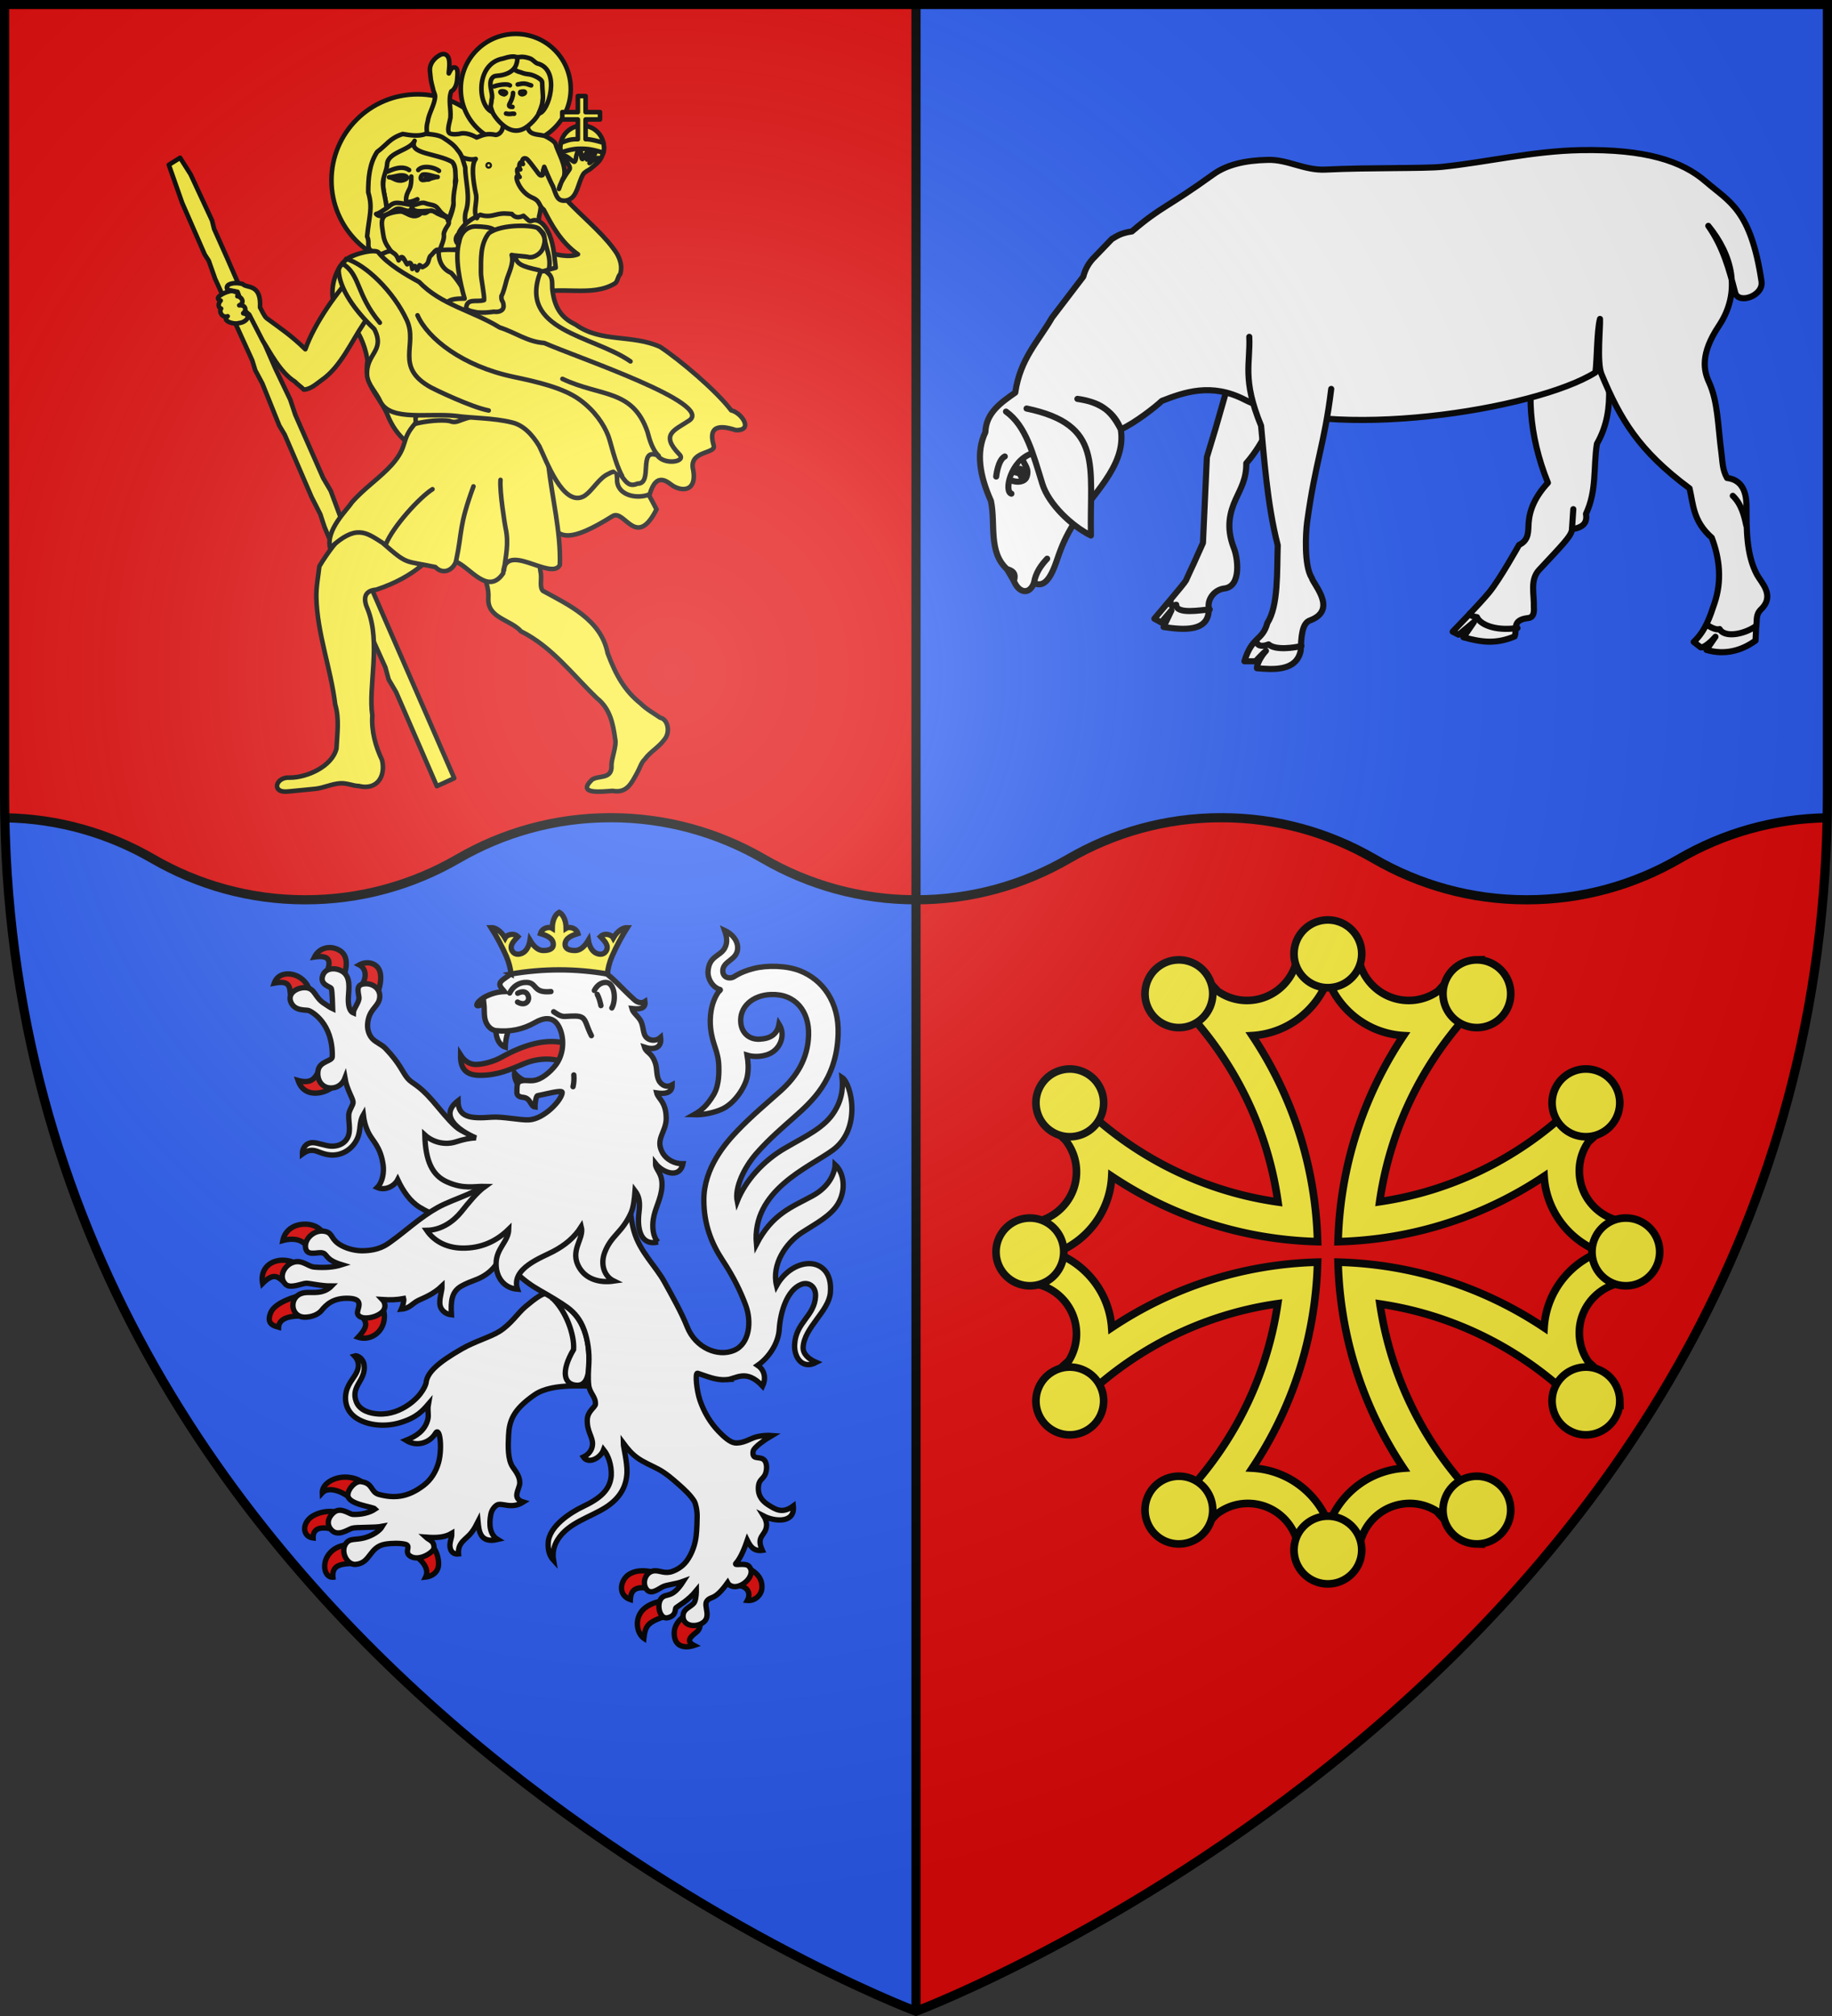 <svg xmlns="http://www.w3.org/2000/svg" xmlns:xlink="http://www.w3.org/1999/xlink" width="600" height="660"><rect width="100%" height="100%" fill="#333333" stroke="none"/><defs><radialGradient id="b" cx="-80" cy="-80" r="405" gradientUnits="userSpaceOnUse"><stop offset="0" stop-color="#fff" stop-opacity=".31"/><stop offset=".19" stop-color="#fff" stop-opacity=".25"/><stop offset=".6" stop-color="#6b6b6b" stop-opacity=".125"/><stop offset="1" stop-opacity=".125"/></radialGradient><path id="c" d="M-298.5-298.5h597V-40C298.5 246.31 0 358.5 0 358.5S-298.5 246.31-298.5-40z"/></defs><path fill="#e20909" d="M1.5 1.5h597V260c0 286.31-298.5 398.5-298.5 398.5S1.5 546.31 1.5 260z"/><path fill="#2b5df2" d="M200 267.7c-18.227 0-35.28 4.905-50 13.437-14.725 8.535-31.767 13.437-50 13.437-18.227 0-35.28-4.905-50-13.437-14.244-8.256-30.658-13.098-48.219-13.406C10.741 553.35 300 658.5 300 658.5V294.574c-18.227 0-35.28-4.905-50-13.437-14.725-8.535-31.767-13.438-50-13.438zM300 1.5h298.5V260c0 286.31-298.5 398.5-298.5 398.5z"/><path fill="#e20909" d="M400 267.7c18.227 0 35.28 4.905 50 13.437 14.725 8.535 31.767 13.437 50 13.437 18.227 0 35.28-4.905 50-13.437 14.244-8.256 30.658-13.098 48.219-13.406C590.92 551.467 300 658.5 300 658.5V294.574c18.227 0 35.28-4.905 50-13.437 14.725-8.535 31.767-13.438 50-13.438z"/><g fill="none" stroke="#000" stroke-width="3"><path d="M598.219 267.73c-17.556.31-33.98 5.154-48.219 13.407-14.725 8.535-31.767 13.437-50 13.437-18.227 0-35.28-4.905-50-13.437-14.725-8.535-31.767-13.438-50-13.438-18.227 0-35.28 4.906-50 13.438-14.725 8.535-31.767 13.437-50 13.437-18.227 0-35.28-4.905-50-13.437-14.725-8.535-31.767-13.438-50-13.438-18.227 0-35.28 4.906-50 13.438-14.725 8.535-31.767 13.437-50 13.437-18.227 0-35.28-4.905-50-13.437-14.244-8.256-30.658-13.098-48.219-13.406M300 658.5V.843"/></g><g stroke="#000"><g fill="#fff" stroke-linecap="round" stroke-linejoin="round" stroke-width="2.762"><path d="m138.058 478.854-3.14-5.34" transform="matrix(.724 0 0 .724 232.098 -156.528)"/><path d="m660.378 803.791 3.142 5.34" transform="matrix(.724 0 0 .724 -147.217 -395.637)"/><path d="m210.446 525.378-4.636 5.461-3.085-1.7s13.858-16.233 14.254-17.223c.396-.99 3.365-7.325 3.365-7.325l4.356-9.7 1.782-38.804 3.959-13.066 8.513-29.696 23.163 14.65c-5.937 10.295-9.248 21.116-17.818 30.884.112 7.107-2.637 11.546-4.751 16.234-2.652 5.88-4.442 12.6-.99 21.777 1.914 4.421 3.722 17.67-4.158 18.61-4.22.503-7.453 4.337-7.127 8.314.975 11.865-11.972 10.33-20.39 9.107zM337.667 535.02s12.29-12.64 16.548-17.84c4.802-5.864 13.462-21.381 13.462-21.381 4.727-2.274 4.058-6.313 4.355-10.097.454-5.782 2.866-11.716 8.711-18.015-8.85-21.823-9.697-42.975-5.168-58.6l30.707-9.305c.62 16.762 6.17 33.523-3.366 50.285-1.65 10.559.029 21.117-4.949 31.676.593 3.437-.62 6.12-6.335 6.929.038 2.948-5.13 7.905-14.868 18.412-4.264 4.6-2.164 11.073-2.376 16.827.124 1.846.152 4.646-2.574 4.95-7.674.856-4.831 5.173-6.137 8.314-8.3 3.392-14.303 2.797-23.131.385l4.74-6.918-6.93 5.742z" transform="matrix(.724 0 0 .724 231.296 -180.552)"/><path d="M446.71 539.652c5.304-4.998 7.325-11.332 9.424-17.591 3.351-9.994 2.343-19.976-1.257-29.53-8.429-7.434-8.344-14.87-10.052-22.304-23.023-17.104-31.302-31.185-39.896-51.802-2.09-5.444-.396-21.196-.616-24.828-1.433 5.213-1.307 18.493-2.077 24.203-27.158 17.059-120.832 31.645-158.776 12.248-14.93-7.632-27.102-3.39-37.383.629-2.797 2.687-12.083 9.951-18.534 12.88-2.55-7.196-9.175-12.504-19.634-13.808 10.125 1.576 14.869 4.458 19.634 13.807 2.696 16.936-13.913 29.983-22.305 44.294-3.678 6.274-5.101 10.486-6.91 15.707-3.239 9.346-6.442 11.222-10.053 9.425-2.206 5.715-7.053 4.349-9.11-.943 1.175-3.632-.82-4.623-3.142-5.34-8.516-7.717-5.049-20.427-7.225-30.786-5.095-11.431-6.876-22.033-2.513-31.1.261-8.668 6.887-13.285 13.508-17.906 2.229-15.346 10.393-23.09 16.65-33.927l14.136-18.535c.787-3.036 2.196-6.073 5.34-9.11l7.54-7.853c2.237-1.312 4.031-2.712 9.11-3.456 13.63-11.625 15.619-10.509 36.754-25.76 6.066-4.376 14.182-6.366 24.818-6.597 9.122-.197 16.407 4.878 26.073 4.398 19.509-.966 44.421-.394 52.776-1.256 20.289-2.094 40.784-7.13 62.514-7.54 29.305-.551 45.924 4.926 56.546 14.137 10.683 9.264 20.45 12.601 25.33 45.236.98 6.55-10.53 10.487-11.937 5.027-2.737-10.621-5.48-20.661-12.137-30.158 10.72 13.084 15.159 29.649 4.766 45.236-8.508 12.762-6.836 20.247-4.451 25.446 4.099 8.939 3.964 19.54 5.654 32.325.483 3.655.422 7.33 2.513 10.995 8.4.983 8.79 9.204 8.796 13.194.014 9.734-.116 21.424 4.712 30.472 1.97 3.692 8.295 9.48 1.885 15.707-2.6 2.526-1.706 5.026-2.199 7.54l-.314 6.596c-6.27 4.617-14.027 6.694-22.23 4.223l4.091-5.934c-1.442 1.717-4.877 4.969-6.632 4.806z" transform="matrix(.724 0 0 .724 231.296 -180.552)"/><path d="M245.659 401.692c.549 12.027-3.36 19.073 5.34 40.21 1.159 11.881 2.681 35.435 7.54 54.032-.424 11.728.38 27.218-4.713 35.184-2.223 8.224-6.91 5.777-10.366 17.278h5.026s3.396-3.65 4.712-4.712c-2.216 2.355-4.156 6.064-4.084 7.853 6.725.544 17.81 1.69 19.791-7.853.283-6.298.514-12.67 4.398-13.822 12.344-4.805 1.42-16.14.629-19.163-3.535-5.445-2.777-20.362-2.105-25.244 3.836-27.868 7.795-34.79 10.9-60.203M135.612 435.498c9.084 6.453 12.285 19.281 16.432 32.666 2.893 9.338 13.548 19.25 21.975 23.36-.623-31.37 5.825-50.123-29.103-57.412M148.275 512.982c.725-4.598 3.128-7.937 5.946-10.965" transform="matrix(.724 0 0 .724 231.296 -180.552)"/><path d="M138.052 472.613c-3.407-.91-.517-14.83 9.305-18.213" transform="matrix(.724 0 0 .724 231.296 -180.552)"/><path d="M137.987 466.58c2.839 1.238 6.223.609 6.93-1.584 1.316-3.743-1.135-5.51-1.756-7.799" transform="matrix(.724 0 0 .724 231.296 -180.552)"/><path d="m140.103 463.017 1.646.395.764 1.512c.896-.399.91-2.742.288-3.113-.926-.656-1.556-.857-2.698 1.206zM391.632 488.672l.602-9.042M464.38 473.587c3.974 3.746 5.266 9.444 6.055 13.19M131.169 464.868s.758-7.51 3.89-9.076M210.024 520.836c.157 1.415-.621 3.146 2.6 2-.126 4.49 11.289 2.412 15.138 2.106M248.874 539.135c.174 2.074 2.125 3.004 5.505 1.626 3.2 2.879 12.137 1.423 14.873.714M345.428 526.882c.806.956.8 1.18 3.254 1.575 1.218 3.018 7.709 6.443 18.297 4.908M452.75 531.95s3.638 2.621 5.66 1.88c2.077 3.88 10.623 2.703 16.572-1.403" transform="matrix(.724 0 0 .724 231.296 -180.552)"/></g><g fill="#fcef3c" stroke-linecap="round" stroke-linejoin="round" stroke-width="6.003" transform="matrix(.25 0 0 .25 430.277 -6.994)"><ellipse cx="-1173.999" cy="264.169" fill-rule="evenodd" rx="112.875" ry="112.709"/><path fill-rule="evenodd" d="M-1259.161 363.2c-27.212 9.675-37.788 66.857-10.617 77.965 16.605 16.153 25.815 34.184 30.24 58.852-5.695 32.094 13.966 44.28 25.61 70.115 24.707 64.899 91.641 53.82 120.47 91.065 24.577 22.029 65.45 59.126 95.234 56.906 11.623 12.375 22.267 21.689 79.537-14.201 15.832-9.922 30.72 44.206 57.67-8.851-15.163-29.775-52.599-94.084-76.583-116.903-21.848-13.346-48.018-25.386-57.058-51.56-14.977-23.478-20.966-50.886-34.912-74.987-9.099-30.097-44.36-34.929-58.88-59.233-9.331-31.621-38.764-47.754-70.338-39.208-33.897 5.323-64.833 1.424-100.373 10.04z"/><path d="m-1499.934 243.832 14.777-9.2 13.667 21.521 28.16 60.565 2.72 10.972 17.359 38.901 62.887 143.975 19.506 40.75 6.599 19.757 36.524 82.874 9.858 16.711 14.643 39.382 21.275 52.615 12.868 25.203 113.06 259.188-22.783 10.408-53.325-122.995-9.814-16.735-4.33-15.887-40.503-89.487-39.36-94.719-5.378-16.336-11.473-22.53-35.168-81.622-7.053-11.827-22.157-55.038-9.31-17.409-3.993-12.98-48.59-106.764-8.361-23.687-5.284-8.19-29.557-67.668z"/><path fill-rule="evenodd" d="M-1126.431 369.454c-4.603-24.387-32.949-26.547-45.262-23.38-20.437-11.14-57.764 4.003-78.793 33.46-28.934 28.82-59.054 72.602-70.616 105.802-18.265-18.024-33.795-28.17-50.64-40.625-3.571-2.978-6.597-10.711-8.7-14.13 1.806-31.922-17.906-24.762-22.502-30.574-8.052-2.492-19.122-1.436-20.69 3.26-1.775 5.315 5.141 4.743 13.723 6.873 4.167 9.925 2.638 19.85 15.322 29.776l17.674 34.342c8.673 13.24 22.632 41.412 42.192 53.524 3.08 3.431 8.434 6.941 11.65 10.418 9.108-.352 17.097-8.095 24.24-13.12 24.034-16.91 38.482-50.268 53.681-72.644 7.602-13.232 16.798-3.492 18.972 15.298 12.975 29.786 42.34 51.004 46.723 84.784 2.101 24.698 24.728 31.536 44.755 20.486 32.154-2.062 64.486-1.16 96.493-.033 21.002-9.345 16.716-40.709 17.292-60.871"/><path fill-rule="evenodd" d="M-1420.416 409.435c-6.412 1.253-22.18 8.977-11.574 12.185-4.035 4.16-3.07 9.694.555 10.485-3.283 4.169 1.6 12.61 8.586 10.037-8.536 5.591 7.843 11.299 14.611 8.912 8.89-.512 18.121-10.29 5.707-12.823 5.52-4.846 2.215-11.537-5.189-10.389 8.426-3.752 2.511-11.699-2.453-11.951 5.221-2.689-5-8.514-10.243-6.456zM-1114.416 740.571c13.786 22.106 34.966 43.121 33.055 71.18-1.29 25.711 29.159 27.525 42.736 42.955 40.547 20.1 67.594 56.903 99.62 87.65 17.277 13.687 21.045 33.715 23.77 53.271 2.282 9.084-5.252 26.557-4.8 34.976 1.03 19.22-18.832 11.808-26.292 19.13-19.1 19.04 13.938 14.835 27.765 13.895 19.105 3.67 25.097-10.969 32.37-23.94 2.818-5.028 5.612-13.842 9.654-17.205 7.004-9.95 18.352-15.714 25.84-26.06 8.408-9.953 4.272-26.789-5.432-28.55-8.706-6.006-18.263-11.158-25.697-18.671-20.793-16.44-32.7-37.524-43.25-65.924-8.46-43.767-51.41-63.289-84.833-81.566-4.627-5.16-1.435-14.974-2.652-22.579-3.976-20.831-.613-42.63-7.482-62.977l-.319-3.328m-195.775-26.693c-38.551 19.911-65.064 47.742-86.59 83.383-1.523 13.5-4.26 27.14-3.962 40.66 1.032 47.01 19.11 93.643 24.695 140.242 5.686 19.288 2.603 37.877 1.68 57.77-5.9 23.907-39.268 38.229-61.147 38.09-18.689-1.297-24.859 20.802-1.956 18.148 0 0 17.358-1.764 35.1-3.421 10.415-.973 21.897-6.54 32.89-7.262 8.823-.58 17.42 3.585 24.238 3.519 23.834 6.037 35.733-12.385 30.555-34.089-8.484-17.984-14.044-37.648-12.676-58.291-5.672-37.977 11.564-94.823-6.16-139.265-5.334-11.707-6.108-24.081 11.445-25.483 51.119-17.042 72.831-41.982 98.279-72.087"/><circle cx="-1045.441" cy="144.404" r="72.05"/><g stroke-width="3.305" transform="matrix(1.816 0 0 1.816 -1645.907 -252.976)"><circle cx="378.527" cy="260.99" r="15.713"/><path d="M375.442 224.003v11.555h-11.238v5.289h11.238v14.251c-5.673-.168-8.194 1.1-12.148 2.592-.649 3.06-.66 3.674.012 6.967 4.143-1.353 8.352-2.508 12.448-2.655a53.087 53.087 0 0 1 5.17.07c4.7.289 9.133 1.667 13.004 2.787.614-2.51.473-4.653-.079-7.168-5.06-1.584-10.16-2.755-12.801-2.593v-14.251h10.38v-5.289h-10.38v-11.555z"/></g><path fill-rule="evenodd" d="M-1062.032 189.93c.28 8.437-3.782 13.991-9.403 14.723-11.01-2.134-15.217-.725-25.255 3.357-5.872-3.451-13.757-6.146-19.984-5.343-4.635 1.352-11.989 1.647-14.947.085-4.753-2.509-.753-13.17.597-20.478 1.014-11.505-3.162-23.683 1.09-34.677 4.842-2.513 7.391-9.42 7.732-15.854.249-4.686 2.24-15.617-3.91-15.46-5.078-.604-7.79 13.015-6.988 5.754 1.106-10.031 2.195-22.48-6.924-23.307-4.9-.444-19.228 9.28-17.838 22.35 1.23 11.572.755 11.21 4.05 23.359.428 3.428 2.901 6.803 2.7 10.178-.648 10.907-8.332 21.633-9.688 32.488-4.193 13.836 2.003 28.683 11.834 35.008 6.834 3.921 19.387 7.449 32.812 11.743 8.34 3.165 14.129 3.45 18.287 2.263-6.363 7.319-3.34 29.575-.038 44.758 3.366 10.887-6.212 28.504 4.46 34.654 19.68 3.5 36.515 1.19 56.39.962 10.343.548 21.593 14.243 22.178-5.114 5.49-20.066.49-43.805 6.696-64.906 4.852 12.448 7.94 19.96 11.277 25.417 4.335 16.086 9.297 23.693 20.888 17.65 11.433-4.532 12.29-22.414 18.962-33.418 1.646-2.715 6.307-5.039 8.908-6.612 5.278-4.007 14.256-12.723 12.716-13.93-4.26-3.34-13.64 6.65-13.367 6.019-.572.24 9.674-13.953 7.18-15.304-2.127-1.15-11.015 11.707-10.583 10.524-.442-.133 5.193-9.966 2.325-11.551-1.529-.846-8.229 12.099-8.166 11.002-2.565.524-1.235-13.17-3.578-12.75-2.603.52-4.826 8.295-5.189 12.88-1.415 5.552-2.656 3.209-5.615 1.29-4.422-3.675-10.218-8.226-12.538-5.153 0 0 12.988 13.085 9.894 17.358-5.322 7.352-12.755 18.62-13.806 25.506 2.323-6.68 3.917-11.499 6.674-16.22 3.561-14.261-8.239-31.773-11.287-43.3-2.74-3.885-8.203-7.033-14.2-10.015-7.003-1.6-13.685-1.484-17.818-4.411-4.014-2.843-5.721-7.514-2.106-14.16"/><path fill-rule="evenodd" d="M-1067.271 416.639c10.912-4.797 29.744-2.238 41.55-3.59 41.276-11.511 79.02 4.53 109.872-13.686 4.196-2.477 3.71-9.112 7.368-12.59 2.791-9.7.105-18.456-4.45-26.739-14.084-21.866-38.749-42.612-57.972-61.948-2.442-2.515-4.953-4.971-7.29-7.583-13.19 1.934-13.631-5.831-18.332-17.752-5.278-10.58-8.951-19.782-11.505-25.242-2.9 6.249-1.047 8.735-2.304 9.774-3.276 2.078-5.558-2.363-7.504-4.937-5.493-7.268-11.416-15.433-13.592-16.487-5.476-2.652-6.927 4.653-4.583 6.948-3.908-6.792-6.505 3.845-3.502 7.052-6.664-4.694-3.927 7.51-.84 9.924-8.937-7.617-2.505 18.462 15.738 26.652 12.176 4.78 8.693 10.964 15.812 16.04 10.054 19.735 22.746 43.092 44.847 58.52-24.276 9.452-67.445-16.894-89.334-9.665-17.358-10.411-37.947-6.38-58.905.419M-1076.426 124.163c-4.09 4.29-4.775 9.857-5.143 16.415-.187 3.32 1.413 7.05 1.632 11.386.258 5.105-.503 10.219.85 15.13 2.668 9.687 9.415 18.586 17.367 25.065 11.786 9.602 22.449 8.385 31.774 1.162 9.651-7.476 15.434-15.94 18.429-24.924 1.933-5.799 1.5-11.815 2.445-17.922.624-4.03 2.243-7.562 1.806-10.908-.619-4.732-1.343-9.831-5.088-13.952-15.305-16.84-47.958-18.353-64.072-1.452z"/><path fill-rule="evenodd" d="M-1048.97 149.705c0 4.988-2.608 10.479-4.059 13.192-1.96 3.668-1.683 5.074 3.299 5.074m-23.887-26.919c2.682-1.123 9.745-2.51 13.485-2.51 3.79 0 5.334.162 7.034 1.253m10.217-1.253c2.379-.323 4.47-1.017 6.354-1.094 5.738-.234 7.036 1.338 11.243 2.39m-32.902 36.813c6.103 1.494 6.956-.22 10.588.33m-13.03-25.42c3.538-1.539 2.803-2.671.135-3.767-8.128-1.404-5.323 2.86-.135 3.767zm21.213-3.202c8.56-2.399 7.02 2.978 2.019 3.136-1.54-.501-2.858-.692-2.019-3.136z"/><path fill-rule="evenodd" d="M-1039.094 122.62c-15.165-3.276-21.874-20.538-1.133-19.913 4.136-.797 8.506.19 13.097 1.721 4.182 1.396 6.305 5.09 9.804 6.626 31.779 7.597 14.806 65.096 1.914 65.462 8.228-18.653 5.082-19.856 4.599-40.678-.236-4.71-11.488-9.452-15.826-10.3-4.333-.848-6.394-.422-12.455-2.918z"/><path fill-rule="evenodd" d="M-1049.4 119.14c-3.567-3.108 4.638-12.41 3.629-12.966"/><path fill-rule="evenodd" d="M-1076.064 174.714c-3.892-11.12-1.43-6.577-1.048-16.297 2.352-5.77-1.93-13.051-1.495-21.737.236-4.71 2.795-8.923 7.2-9.286 5.633-.464 18.606-1.587 24.934-11.34 2.575-3.969 3.17-9.513 3.078-10.722-.437-5.733-12.197-2.857-18.895-.623-36.219 6.479-33.659 62.26-13.774 70.005zM-1173.52 343.345c-28.8-.817-38.332-20.511-41.432-45.272-1.774-14.179-5.51-21.844-3.686-34.646-2.928-4.103-2.078-18.143-1.645-25.757 14.152-32.959 83.167-30.714 92.901 2.4 3.144 8.701 4.55 14.558 2.444 25.33.46 14.061.823 24.326-5.908 43.213-5.287 14.836-21.359 35.465-42.674 34.732z"/><path fill-rule="evenodd" d="M-1193.473 203.466c-17.315 5.645-20.23 13.579-33.65 23.5-10.148 15.686-11.665 34.343-11.58 52.834 6.324 21.185.988 31.033-1.464 57.856 5.007 10.684-4.728 15.702 12.845 22.8 6.9 2.822 13.234-5.694 20.152-2.93 8.583-1.358 11.579 12.452 20.192 10.679 21.516-15.825 28.566-13.107 50.095-9.009 20.135-13.286 24.246 11.926 29.086-25.904-3.181-9.022-5.597-18.72-3.21-27.833 6.667-19.442-.57-39.939-.628-58.08-2.548-7.729-4.027-16.543-9.861-22.698-4.458-6.736-11.197-11.244-17.84-15.541-5.704-4.524-16.858-5.305-23.888-5.89-9.415 3.861-21.29 1.706-30.249.216zm15.49 8.932c-8.537 17.327 29.073 16.134 49.193 27.591 6.05 6.473 3.52 16.35 5.103 24.34-1.331 8.042-3.952 20.174-3.304 29.887.595 8.918-9.84 31.587-13.259 39.546-2.95 13.287-2.301 24.878-6.731 21.395-9.348-7.348-17.11 3.05-21.63 1.232-10.292-1.725-40.132-.359-40.808-4.556 2.761-7.582 12.917-11.528-6.933-39.529 5.078-10.375-2.774-30.917-3.133-43.171-.271-9.259 5.187-17.704 5.527-26.51 1.425-15.765 29.902-17.565 35.976-30.225z"/><path fill-rule="evenodd" d="M-1200.596 304.34c6.176 0 12.684 2.859 19.739 2.859 5.595 0 10.031-3.43 14.566-3.43m-16.01-44.596c0 6.337-.162 11.76-2.286 16.008-2.614 5.228-4.574 8.473-4.574 14.866 0 4.97 10.42 1.079 14.865-1.144m-39.45-36.591c-4.494 4.227 15.942-10.773 28.587-1.715m12.007 0c5.749-6.85 21.249-3.685 27.157 1.143m-65.459 8.332c5.362 0 9.24 6.22 18.582 3.836 7.426-1.895 5.729-6.29-2.001-6.29-6.05 0-10.42 2.454-16.58 2.454zm44.02 3.675c-3.529-.305-2.914-4.829-.194-6.854 5.38-1.968 15.985 2.919 19.913 2.86-3.806-.31-13.518 4.016-19.72 3.994zM-1146.285 355.948c24.4-4.873 124.109 9.604 144.739 31.308 5.15 5.254 3.366 13.384 4.084 20.232 3.33 28.23 15.946 38.543 30.801 45.793 33.259 23.699 73.769 12.301 110.445 28.958 26.423 17.544 73.38 57.232 93.026 83.12 13.469 2.976 29.95 26.672 6.04 25.893-14.89-4.735-37.625-10-29.1 19.789 4.44 11.948-33.676 6.003-26.643 32.946 4.389 25.801-12.504 28.608-26.5 20.292-5.494-3.263-21.332-20.85-30.57 10.931-14.62 6.483-40.785 2.73-42.667-16.809.096-21.79-10.134-41.727-17.216-61.847-9-25.39-40.624-74-65.253-81.243-18.913-4.879-33.24-1.415-45.837-12.711-51.98-17.333-53.995-79.362-89.166-117.3-14.394-6.03-17.066-20.663-16.183-29.352z"/><g fill-rule="evenodd" stroke-width="2.083"><path stroke-width="6.002" d="M-1097.862 312.298c3.822 3.253-1.319.307 6.048-3.022 7.921 2.64 13.702 1.472 20.396-.18 9.82-2.424 13.99-1.353 20.878-.898 4.278 5.364 9.567 4.93 15.2 2.363 9.197 8.054 6.878 7.878 13.21 5.868 7.836-1.097 14.27 6.071 18.286 13.495 7.864 14.537 8.635 31.68 10.763 48.658-18.205 4.554-15.439 6.022-22.18 3.083-23.274-4.893-28.697-8.507-30.6-16.907-16.058-14.646-36.958-15.348-56.762-16.733-5.863-.92-11.744 1.07-17.574.003-5.803-3.987-3.99-10.558-.278-13.663 2.76-10.026 18.26-20.816 22.613-22.068z"/><path stroke-width="6.002" d="M-1015.257 327.344c4.668 5.326 6.53 5.12 7.32 11.454 1.861 14.936 8.903 25.388 6.088 41.102"/></g><path fill-rule="evenodd" d="M-1073.84 328.93c-4.547-3.711-15.25-4.115-22.863-4.416-12.376-.577-20.908 8.08-22.76 19.797-6.38 21.069 1.134 54.285 6.981 74.666-12.598.021-23.313.244-26.478 11.503 9.959 7.804 28.392 4.183 41.017 3.813 6.31-1.758 11.654-6.534 15.01-12.056 2.012-4.569 6.731-9.964 3.79-13.908 3.713-20.877.78-38.007 2.83-56.365 2.278-4.505 2.342-6.728 3.17-12.11 1.233-4.669 2.85-6.755-.697-10.923z"/><path fill-rule="evenodd" d="M-1080.798 333.477c-11.494 14.67-10.08 33.881-10.258 51.426-.136 7.785 4.642 28.312 4.119 36.075-9.702 3.25-22.943-3.57-23.554 11.233 3.964 3.311 10.015 3.756 14.859 4.936 9.134.404 12.456.173 21.65-.994 5.468.783 12.604-.595 12.62-7.468-.419-8.124-3.25-4.958-2.827-13.1 2.161-3.451 4.396-11.775 6.597-20.327 2.763-9.815 10.046-22.49 6.802-33.368 3.489 1.063 17.151 1.42 23.001 2.88 6.336.723 14.226-4.074 17.48-10.443 4.939-11.915 3.277-18.767-5.932-27.28-2.453-4.012-47.339-6.825-64.557 6.43z"/><g fill-rule="evenodd" stroke-width="2.083"><path stroke-width="6.002" d="M-1024.815 567.89c-.172 11.583.535 25.513 8.672 34.542 12.805 6.922 12.9 21.14 13.456 33.833 4.677 43.49 16.497 88.134 15.037 131.484-11.099 21.71-72.03-32.554-74.261 10.928-19.95 29.847-43.75-8.232-61.917-15.106-4.669 12.187-17.515 16.867-26.899 6.995-40.903-8.862-35.395-1.91-69.12-31.667-22.242-14.204-34.926-24.52-68.808 6.765-5.95-23.856 22.202-49.785 28.3-59.524 15.899-18.516 36.684-31.878 53.108-50.164 22.049-25.467 10.13-31.307 30.526-53.935 1.015-2.066-.807-5.662.52-8.035 8.875-14.105 41.424-5.625 54.846-6.098 34.146-10.257 66.966-1.198 96.54-.017z"/><path stroke-width="6.002" d="M-1123.495 761.944c8.298-38.924 3.24-44.071 22.64-97.027m39.933 109.964c2.237-18.07 6.712-35.125 2.151-55.381-.796-3.535-8.04-48.135-6.64-63.112m-150.26 84.534c9.171-23.298 44.36-61.699 61.126-72.313"/></g><path fill-rule="evenodd" d="M-1177.625 583.083c13.65-3.649 34.802-5.835 45.608-3.795 6.434 2.61 9.888.777 15.941-1.469 12.33-4.377 26.207-8.659 41.37-5.951 17.912 3.357 34.37 5.26 50.132 6.468"/><path fill-rule="evenodd" d="M-1225.18 358.749c-3.135-5.576-37.306 1.583-45.453 12.443-3.026 4.034-7.048 6.158-6.764 12.236 1.752 23.201 20.61 50.65 46.684 75.521 14.82 29.457-11.635 31.737-9.464 61.147 1.772 12.895 11.247 20.212 17.927 34.803 13.799 24.76 62.316 13.747 98.125 17.713 20.302 2.928 49.318 2.576 72.784 8.371 15.516 3.179 27.627 16.079 36.75 31.314 8.763 17.746 31.001 80.223 58.294 65.58 11.566-7.063 19.552-24.23 33.012-29.747 19.086-11.418 17.205 22.238 37.338 13.143 20.847.679.27-47.273 25.923-37.058 8.641 13.12 38.694 8.82 28.97-1.182-25.824-26.562-6.037-31.706 12.78-44.358 33.13-22.278-146.096-82.317-189.815-101.522-22.299-1.63-37.29-13.622-58.417-20.347-35.963-22.083-76.62-29.373-105.605-59.66-17.2-9.195-41.419-23.543-53.07-38.397z"/><path fill-rule="evenodd" d="M-1181.376 299.443c1.908 8.895 19.628 3.231 27.586 4.935 9.72 5.13 10.438 6.068 21.168 8.785-7.224-3.307-10.197-5.81-14.904-12.237-4.06-5.344-8.797-4.111-16.962-7.03-5.05-1.804-11.947 3.365-16.883 2.613-6.032-.918-14.274-2.935-20.127-2.905-6.356.032-11.02 6.065-14.44 7.897-4.124 2.21-7.73 5.664-12.406 6.723 5.765 6.793 18.53-1.726 24.603-5.572 8.098-5.681 18.762 8.292 22.365-3.21zm-21.699 6.15c-5.619 1.06-8.086 1.907-13.13 4.181-6.882 5.176-4.455 13.493-3.122 23.725.92 7.228 2.876 12.832 7.046 18.47 5.566 10.147 9.198 4.738 13.408 16.989 5.146-10.371 7.453.535 11.155 5.193 2.962-3.053 5.383-3.787 6.763 6.027 3.432-6.801 4.061-3.674 6.313 1.88 4.3-7.449 1.034-8.806 6.81-4.21 9.59-4.305 6.935-8.32 10.247-14.352 4.106-3.204 7.798-11.343 12.293-7.474 2.531-7.098 6.807-14.985 5.515-21.557 1.48-9.584 9.661-12.744 5.507-17.486.56-5.524-10.99-7.179-15.105-10.112-5.381-3.835-7.977-4.07-11.973-1.18-4.672 3.378-6.206-1.03-10.204 3.118-8.208 5.424-14.588-.632-21.871-3.381-2.886-1.09-6.311-.092-9.652.168zM-1267.554 366.92c25.824 7.658 62.202 43.01 79.468 80.5 14.855 32.256-17.217 61.43 32.062 88.18 3.928 2.132 52.146 25.575 75.131 29.921M-1174.158 440.881c13.517 30.756 59.472 66.686 125.873 80.63 30.398 6.382 64.782 14.235 86.145 29.572 20.11 14.437 32.176 32.787 37.913 47.699 3.27 8.501 8.973 36.088 17.987 52.218M-1272.802 373.007c24.062 14.395 17.711 39.952 49.322 77.577"/><path fill="none" d="M-1012.897 383.463c-30.553 77.776 68.988 83.777 117.778 117.778"/><path fill-rule="evenodd" d="M-858.177 624.896c-9.89-8.997-13.672-28.453-14.708-31.445-19.538-56.41-60.9-45.44-111.425-69.341"/><circle cx="-1080.934" cy="244.53" r="1.417"/><circle cx="-1195.225" cy="261.423" r="2.806"/><circle cx="-1160.29" cy="260.301" r="2.806"/></g><g fill="#fff" fill-rule="evenodd" stroke-width="3.849"><path d="M261.094 134.082c-5.791-1.856-7.266-10.244-6.557-13.126l9.443-.782c-1.296 3.092-2.764 8.991-2.886 13.908z" transform="matrix(.454 0 0 .455 46.941 281.81)"/><path fill="#e20909" d="M50.625 27.092c-.323-.011-.644-.01-.965.002-4.275.169-8.276 2.46-10.41 6.77 13.692-2.061 10.471 5.972 9.188 10.466l12.124 3.158c1.868-6.393 3.334-14.431-3.253-18.383-2.116-1.269-4.422-1.934-6.684-2.013zM76.818 38.05c-1.784.08-3.599.577-5.248 1.504 4.997 2.55 5.6 9.273 1.389 15.02l11.57 5.464c2.112-4.481 3.451-12 1.534-16.625-1.537-3.707-5.318-5.541-9.245-5.363zm-57.191 8.006c-4.132.135-7.847 2.127-9.385 6.595 12.102-2.267 10.932 3.27 11.77 9.756l13.603-4.855c-1.98-6.098-7.273-10.358-13.084-11.303a15.037 15.037 0 0 0-2.904-.193zm22.527 70.295c-2.394 3.585-4.206 9.221-14.767 6.326 5.017 14.541 21.517 8.144 24.47 4.894zM33.07 226.107c-8.066-.253-15.08 3.907-16.662 11.778 6.828-1.906 13.277-1.015 16.654 3.37l11.827-9.482c-2.174-3.305-6.632-5.502-11.819-5.666zm-16.289 25.914c-2.095-.052-4.434.226-6.808 1.149-6.686 2.598-9.492 8.822-8.166 15.557 9.22-9.154 11.583-3.68 17.437.636l5.57-15.51s-3.424-1.717-8.033-1.832zm11.203 25.698s-16.833 3.86-20.297 11.998c-3.693 8.68 3.074 9.699 5.66 10.476.349-6.351 7.95-8.13 16.214-8.033zm60.645 9.55-15.438 4.926c3.912 4.579 4.69 7.657-2.49 15.233 6.485 2.183 13.69-.909 16.957-6.963 2.262-4.193 2.652-9.54.97-13.195zM60.662 408.103c-8.148.224-16.007 5.099-15.764 11.246 4.177-4.491 13.186-1.514 19.569 3.365 3.785-4.555 8.422-7.513 10.674-9.768-3.044-3.056-8.765-5-14.479-4.843zm-9.914 24.677c-3.244-.062-7.537.566-11.836 2.768-8.9 4.559-8.926 15.351-.648 16.29-.212-8.059 7.34-7.86 13.863-6.325l3.105-12.069c-.968-.342-2.537-.626-4.484-.664zm11.836 24.047c-5.069.524-10.006 2.563-13.412 7.356-4.807 6.764-2.483 16.325 3.361 15.89-.964-10.35 8.722-9.265 16.065-10.138zm61.957 1.03-12.256 7.052c5.414 3.929 9.769 9.714 7.098 15.082 4.985-.534 8.9-3.648 9.295-8.42.464-5.622-2.084-11.048-4.137-13.715zm228.484 16.22-9.199 11.95c7.59.15 10.557 5.478 7.631 10.802 5.305.508 10.131-3.564 10.527-8.871.513-6.868-3.858-11.104-8.959-13.88zm-77.746 1.428c-3.05.075-5.996.73-8.826 2.371-6.458 3.745-9.007 15.052.658 18.295.274-4.58 1.69-9.693 11.813-8.233l4.144-11.66c-2.202-.413-4.362-.715-6.474-.771-.44-.012-.879-.013-1.315-.002zm13.98 21.91c-4.889.665-11.616 3.501-14.605 8-4.744 7.14-2.003 15.802 2.201 18.639 1.032-8.931 2.635-11.416 14.786-15.63zm16.532 10.723c-3.84 2.979-7.092 6.794-7.045 12.424.088 10.603 8.858 10.471 14.297 8.626-6.083-3.17-2.637-5.948 1.69-9.501 2.248-1.847 2.873-4.038 2.603-6.44z" transform="matrix(.454 0 0 .455 85.191 297.9)"/><path d="M148.175 182.839c-.297 6.03 2.46 13.3-2.417 18.706-2.226 2.468-5.812 3.916-10.203 3.785-4.156-.123-10.1-2.692-13.634-2.523-4.934.236-7.294 4.23-7.208 8.158 2.086-1.537 4.217-2.68 7.206-2.642 3.924.048 8.408 3.848 15.854 3.335 7.125-.49 13.266-4.903 16.39-11.357 3.182-6.577 1.045-11.566 4.53-17.568.538 4.433 1.495 8.51 3.759 13.057 2.93 5.885 8.604 9.728 10.515 22.858.776 5.338-.246 12.394-4.234 16.413 5.75 2.48 12.388-.94 14.764-5.588 3.832 8.157 8.932 15.631 15.996 19.903 9.098 5.503 18.196 8.5 28.722 9.3l19.571-16.769 11.09-36.657c-5.702-1.96-12.289-4.607-17.19-6.461-5.575-2.109-11.65-3.339-16.483-7.709-5.837-5.277-11.242-12.416-16.635-18.557-10.691-12.176-14.37-11.832-17.978-16.093-3.728-4.402-5.337-10.463-15.858-21.417-2.896-3.016-6.924-4.225-9.602-7.15-2.611-2.852-3.616-6.962-3.33-10.485.807-9.928 6.589-11.783 8.278-16.976 2.5-7.685-4.68-13.4-12.094-11.62-5.46 1.311-1.954 8.077-2.45 10.644-.73 3.777-3.913 7.056-4.008 10.008-3.247-1.358-3.89-6.5-3.602-11.436.362-6.212 1.747-14.498-4.253-18.358-4.652-2.993-12.31-2.88-14.282 2.978-2.292 6.806 5.709 7.823 6.237 9.322.629 1.782.937 12.69.988 14.493-2.084-.94-3.867-2.327-6.302-3.896-6.568-4.234-6.423-10.569-12.801-11.217-5.876-.598-13.398 3.545-11.295 9.734 2.53 7.443 11.178 5.98 13.067 6.675 2.147.79 17.542 8.871 17.023 33.292-.07 3.302-9.33 3.074-10.3 10.174-.964 7.06 3.316 12.641 10.02 12.26 5.016-.284 8.124-3.7 9.41-7.068 1.425 8.39 5.657 14.199 5.883 17.202.164 2.182-2.968 5.701-3.144 9.25zM256.986 338.539c-6.09 3.903-17.781 7.238-27.003 12.51-17.06 9.753-25.287 16.974-25.998 24.524-.073.77-2.29 8.415-12.207 15.478-5.93 4.224-13.678 7.474-22.18 6.957-5.652-.343-13.535-2.22-16.045-9-4.144-11.193 7.282-15.091 5.709-26.39-.712-5.112-5.45-6.96-6.97-6.425 2.172 2.277 3.3 5.42 2.704 8.57-1.018 5.379-5.452 8.644-7.826 14.728-2.289 5.868-2.282 15.033 5.591 20.837 7.365 5.43 20.167 7.577 32.335 3.98 12.131-3.584 16.525-8.757 20.57-13.443-.952 5.421.564 7.521-.588 11.6-2.178 7.707-8.433 11.697-15.603 14.532 8.731 5.388 17.74.915 21.213-4.974 3.27-5.543 5.102 10.618 2.328 20.76-1.86 6.795-5.522 12.576-10.685 16.529-11.565 8.853-21.388 9.507-32.314 6.618-6.3-1.665-4.002-8.161-13.088-9.252-4.06-.487-9.312 5.273-9.376 9.626-.1 6.943 18.073 8.337 19.72 10.097-4.162 2.826-10.553 4.144-16.223 3.873-2.089-.1-7.591-4.684-12.255-2.327-2.82 1.425-8.128 7.302-3.607 12.957 4.736 5.924 11.788.515 15.36-.654 2.908-.952 16.206-.279 21.931-1.404-2.14 3.564-7.455 6.764-12.938 8.267-6.525 1.79-10.68-.005-13.511 4.254-4.041 6.077 1.115 15.319 7.024 14.879 11.057-.812 9.698-12.637 21.552-14.567 4.98-.81 10.724-.764 14.246.047 4.956 1.142-1.39 5.722 4.056 8.803 6.464 3.657 16.646-3.2 16.769-6.112.22-5.225-3.536-5.584-5.902-7.787 7.47.584 13.586.312 18.788-2.76.052 3.677-1.861 6.283-1.27 10.131.563 3.672 3.236 5.105 6.083 4.766-.676-8.586 5.573-10.41 9.525-15.646 1.967-2.605 3.257-5.075 4.56-7.64.644 6.574 1.277 15.865 14.147 12.847-5.736-3.455-6.348-10.824-4.926-18.08.503-2.562 1.843-4.802 3.984-6.44 3.601-2.752 10.324 3.32 19.423-2.407-3.868-1.136-4.964-3.356-4.639-5.66.423-2.995 2.021-5.629 2.106-7.943.167-4.595-2.717-8.272-4.973-11.471-3.789-5.371-3.483-15.041-3.125-22.734.501-10.764 3.372-18.648 18.606-29.25 14.207-9.889 41.188-4.951 41.332-7.077 3.37-49.818-11.872-56.189-24.886-63.807-6.255-3.661-8.567-4.73-22.765 7.255-5.804 4.899-10.225 12.355-18.76 17.825z" transform="matrix(.454 0 0 .455 46.941 281.81)"/><path d="M295.298 314.852c9.534 9.02 15.85 26.118 15.076 36.817-9.471 16.025-6.927 25.218 2.226 25.7 7.47.4 9.045-7.94 8.968-18.128-.07-9.09-1.19-16.668-4.842-24.547-4.982-10.752-13.217-15.792-21.428-19.842z" transform="matrix(.454 0 0 .455 46.941 281.81)"/><path d="M420.742 373.361c6.808-.457 13.983-8.18 26.01 4.63 2.312-4.966 1.91-11.286-3.586-14.948 7.818-5.353 14.923-15.542 15.58-25.928.793-12.547 5.655-28.32 15.867-32.333 5.419-2.13 10.636 1.67 10.333 8.4-.656 14.609-14.26 18.598-15.11 34.937-.468 9.008 5.403 18.164 15.617 12.789-5.873-2.533-9.767-6.328-9.473-11.036.885-14.148 18.491-25.715 19.636-39.083 1.345-15.725-7.65-20.46-14.026-20.907-8.538-.599-18.782 5.02-24.788 15.811-3.702-15.405 6.762-30.74 18.337-38.238 9.698-6.283 20.752-11.846 26.016-20.68 5.934-9.959 4.382-22.266-2.11-28.186-.177 5.873-4.04 15.826-16.187 22.44-14.747 8.029-29.078 12.782-40.594 34.9-3.508-38.969 37.991-55.228 55.088-67.747 21.22-15.538 13.35-48.043 6.683-52.34.516 5.463.957 14.025-5.314 24.322-7.254 11.91-20.317 17.554-36.02 26.709-15.618 9.104-28.416 23.344-34.286 38.099-1.965-9.81 4.978-24.265 13.923-34.489 9.265-10.59 20.416-19.95 26.75-25.594 12.614-11.241 31.012-26.826 32.131-60.018.792-23.344-11.221-39.377-27.662-45.783-9.642-3.757-23.645-4.006-33.224-1.606-4.805 1.204-9.582 2.99-14.037 5.82-3.138 1.994-8.663.954-8.25-4.616.489-6.564 9.83-7.28 10.634-14.978.664-6.35-4.278-11.318-9.435-13.708 1.372 3.845 2.676 8.378.115 12.932-3.338 5.935-11.243 5.51-11.994 16.601-.37 5.548 3.48 11.695 8.759 13.113.63.364-.88 1.175-1.308 1.793-5.585 8.078-6.369 18.599-5.6 25.862 1.282 12.13 5.595 16.309 5.93 27.563.106 3.508.354 13.625-3.702 20.399-5 8.35-9.375 11.719-14.27 14.433 7.01.264 14.45-1.546 19.637-3.708 9.586-3.996 17.502-16.153 18.937-24.118.956-5.304.587-10.23-.226-15.018 4.778 1.484 13.036 1.506 18.712-2.46 5.83-4.072 8.9-12.633 4.355-19.919-1.318 7.532-6.26 10.376-13.775 10.862-7.152.463-12.985-3.863-13.804-11.618-1.208-11.429 8.325-20.016 21.712-20.51 17.734-.653 27.698 12.125 27.183 29.184-.517 17.1-8.664 29.88-20.373 40.342-10.06 8.989-20.663 17.742-31.094 28.62-8.135 8.484-24.13 26.44-24.099 49.716.023 17.248 5.389 31.062 13.552 43.425 8.163 12.363 13.074 22.71 16.666 32.365 4.318 11.605 2.832 27.626-8.4 32.39-11.633 4.934-27.76-1.698-33.804-16.877-4.23-10.62-10.616-21.798-16.45-32.392-6.228-11.313-17.75-21.647-21.969-36.575-3.74-13.232-3.29-28.643-2.56-36.445 2-21.38-5.122-41.278-25.48-47.636-20.358-6.357-37.287-.665-48.284 9.438-11.15 10.244-12.992 23.707-23.954 35.661-10.508 11.461-29.009 15.134-41.644 22.222-12.567 7.05-22.763 16.81-33.744 24.587-2.972 2.104-8.374 6.295-20.41 6.35-4.286.02-9.951-1.09-14.756-3.642-8.286-4.401-6.026-8.861-11.756-10.237-7.472-1.794-14.644 4.683-14.399 10.757.288 7.242 7.785 4.253 11.263 4.514 5.148.386 1.867 4.764 14.883 8.682-5.864 1.875-12.97 2.256-19.782 1.653-4.572-.405-8.101-4.984-14.176-3.675-7.035 1.517-12.114 10.423-6.613 15.966 3.437 3.462 11.485-.404 14.947-.645 1.869-.13 11.287 2.092 18.302 2.006-2.176 2.237-5.457 4.103-9.915 4.485-5.365.458-8.338-.397-11.992.914-9.12 3.274-7.534 17.361 3.056 17.021 5.045-.16 9.359-2.128 11.59-4.818 3.01-3.628 8.05-9.392 20.077-8.765 11.836.616 4.854 8.259 5.996 11.255 1.987 5.217 14.639 2.732 18.457-2.24 2.19-2.85 1.162-6.296-.6-8.113 5.58.368 10.66.17 15.373-.745.402 1.355-.777 5.85-1.614 7.624 6.053-.482 7.723-4.142 12.409-6.355 4.25-2.006 10.55-4.298 16.878-10.275.06 3.647-1.722 7.55-1.613 12.297.114 4.977 4.164 8.002 8.392 8.415-.567-9.955.146-16.518 6.944-20.522 3.314-1.951 7.514-3.51 11.059-4.857 5.7-2.164 10.436-5.838 13.415-9.69.84-1.088 6.316-6.39 7.562-4.998 1.445 2.485 2.78 5.037 8.08 10.164 5.072 4.905 10.492 8.842 16.524 12.251 6.914 3.909 15.34 8.886 20.069 12.36 5.343 3.925 9.4 8.809 12.118 16.337 2.59 7.174 3.775 15.916 3.366 23.655-.306 5.798-.727 10.686-.096 15.998.69 5.806 5.061 8.19 4.838 13.588-.093 2.236-5.72 4.918-5.903 11.261-.248 8.615 3.993 12.178 3.804 17.573-.152 4.347-3.185 7.656-6.599 9.216 3.46 5.227 12.291 1.038 14.599-5.303 3.402 4.294 5.845 11.07 5.497 18.784-.918 10.385-8.187 16.397-20.65 22.29-8.492 4.016-24.277 13.982-24.843 26.055-.242 5.253.93 9.291 3.874 12.505-.812-4.911-.144-10.006 3.146-15.112 7.713-11.975 22.976-15.694 34.408-22.94 10.675-6.767 15.008-15.418 15.411-24.972.32-7.5-2.677-18.736-2.693-21.386 3.269 4.41 6.02 7.62 9.909 10.469 4.764 3.491 10.624 5.788 15.44 8.361 5.749 3.072 10.663 7.482 15.163 11.437 3.664 3.218 8.202 7.435 10.854 11.812.636 1.05 2.012 5.809 1.952 10.646-.036 2.818-.147 9.308-.699 14.01-.702 5.98-2.815 12.612-6.828 18.09-2.436 3.326-5.942 5.91-10.173 7.493-5.47 2.047-9.044-.63-13.032-.39-6.456.387-9.354 8.618-5.762 13.343 3.056 4.02 7.865.223 11.298-1.672 3.156-1.743 9.248-1.887 15.232-4.104-8.039 12.474-11.727 8.38-15.377 11.699-4.383 3.986-2.008 15.917 4.103 14.53 6.526-1.48 5.083-6.47 5.996-7.221 1.998-1.645 8.734-5.067 14.659-12.33 0 0 .035 5.259-1.21 8.067-1.523 3.435-7.865 4.413-8.342 9.56-.66 7.12 7.081 8.95 12.552 6.454 9.134-4.166 1.722-12.914 4.637-16.612 3.07-3.894 5.352.163 14.898-13.143 1.043 2 3.533 3.105 6.188 2.777 6.909-.853 14.12-9.48 9.218-14.644-2.705-2.85-11.524.15-9.294-2.234 3.933-4.206 7.086-13.57 8.1-16.482 1.88 3.74 4.183 8.214 10.854 7.303-4.937-10.753 2.718-10.265 3.043-18.043.093-2.219-.836-4.849-1.957-6.611 7.48 3.875 22.66 5.541 21.269-7.314-7.815 5.835-12.75 2.62-17.948-.658-3.573-2.253-7.593-5.88-7.268-12.67.342-7.259 5.181-5.352 5.877-13.396.228-2.628-.399-5.888-2.64-7.069-3.448-1.817-7.784.533-7.038-5.384.395-3.139 9.31-8.965 13.661-11.513-2.832-.24-8.311.037-12.393 1.346-3.445 1.105-8.984 4.604-14.43 3.985-3.37-.382-7.805-4.183-11.895-8.473-5.599-5.874-10.254-13.367-13.282-22.18-2.401-6.99-3.642-19.76-1.758-19.466 6.927 2.193 13.192 5.194 20.969 4.67z" transform="matrix(.454 0 0 .455 46.941 281.81)"/><path fill="#e20909" d="M322.8 145.076c-8.6.22-16.896.445-24.11-1.498-6.721-1.81-16.182-.865-23.428 2.153-11.658 4.857-19.113 8.415-31.825 8.624-10.706.176-14.807-4.718-14.6-14.675 3.162 5.027 7.284 6.844 10.908 6.86 4.662.02 12.635-1.845 18.529-5.152 30.512-17.122 53.095-14.06 64.526 3.688z" transform="matrix(.454 0 0 .455 46.941 281.81)"/><path d="M267.748 152.688c-.234 3.047 1.17 6.672 2.87 8.76l6.268-2.493c-3.578-1.306-6.932-3.534-9.138-6.267z" transform="matrix(.454 0 0 .455 46.941 281.81)"/><path d="M371.219 274.34c-3.636-3.976-4.203-10.728-3.32-16.502 1.203-7.872 5.738-14.84 6.234-23.448.57-10.069-4.71-11.674-4.675-16.6 5.175 6.621 17.353 11.336 19.816.22-6.145.069-12.19-3.095-14.988-8.43-5.041-9.608 3.034-14.43 2.925-24.467-.128-11.84-5.833-13.885-6.865-18.085 5.235.762 11.278.486 11.186-5.815-2.94 1.632-6.257 1.317-8.747-1.815-2.986-3.755-1.927-9.46-3.403-13.814-2.74-8.082-6.468-7.144-7.835-11.447 5.68 1.862 12.767 1.407 11.631-7.09-2.204 1.963-5.345 2.66-8.231 1.421-5.192-2.229-3.53-8.28-6.091-13.2-1.856-3.563-5.598-5.761-6.437-8.99 4.748.545 10.235.589 9.46-5.026-2.215 1.42-5.221.835-7.32-.996-9.827-8.572-16.962-18.222-26.953-23.21-8.1-4.045-27.537-4.673-42.317-3.314-10.893 1.001-19.349 7.068-25.452 11.473-5.32 3.84-1.26 6.284.672 8.88-5.027.147-10.302 1.67-14.691 4.198-2.532 1.459-5.695 4.279-5.179 5.75.298.85 3.581-.324 5.06-1.615.412 3.411.03 7.442.67 10.948.841 4.612 4.14 8.449 8.057 8.833 10.389 1.02 19.484-.905 28.158-5.829 11.743-6.665 16.75-.208 18.908 7.253 2.176 7.522 1.103 17.418-4.893 24.422-3.113 3.636-8.965 9.392-15.404 10.084-3.615.388-7.354-.869-10.29.992-1.496.949-1.366 4.59-1.408 7.554-.032 2.314 1.892 3.287 4.377 3.503 5.762.501 5.208 6.52 8.664 6.937-.01-1.55.53-7.867 1.89-8.115 5.459-.996 17.825-4.482 17.752-2.35-.185 5.363-12.974 19.136-23.977 19.74-6.152.338-19.326-2.508-26.909-1.911-15.899 1.24-24.1-.01-24.275-11.807-13.703 10.442-.415 21.021 12.896 26.72-4.465.073-9.252 1.143-14.416 2.82-7.674 2.493-16.415.493-22.444-4.967.509 19 5.474 29.04 15.826 33.717 12.302 5.559 19.884 3.088 27.683 3.296-5.888 4.222-12.047 11.921-17.074 18.167-5.647 7.018-14.415 13.281-25.062 13.484 5.74 8.329 14.999 12.568 25.517 12.758 14.193.258 25.136-5.254 33.685-13.617-.29 9.113-8.97 13.616-9.142 24.604-.154 9.818 5.461 17.782 15.427 18.614-4.941-14.958 17.24-22.669 25.863-27.233 8.16-4.32 15.021-9.716 20.17-17.78 2.275 8.939-8.882 17.052-1.372 29.564 5.05 8.414 14.83 11.011 24.854 9.565-7.046-3.397-9.853-12.094-6.563-20.683 4.725-12.335 12.605-14.084 19.027-28.555 1.703-3.84 2.404-9.897 2.833-15.656 4.4 5.826 3.177 11.872 2.672 17.108-.949 9.836 1.076 22.563 13.82 19.742z" transform="matrix(.454 0 0 .455 46.941 281.81)"/><path stroke-linecap="round" d="M310.542 154.075c.276 2.898.066 5.632-.557 8.443m-13.97-53.918c1.418.912 4.778 3.545 7.923 3.384 6.786-.35 10.248-.662 12.667.817 2.871 1.756 3.136 6.286 6.64 13.012m4.206-29.703c1.279 2.455 2.102 5.328 2.661 8.085m-4.766-10.892c1.7-3.299 4.487-5.734 8.135-5.81 6.56-.134 7.829 12.542 4.5 18.392m-73.684-10.758c2.26-4.842 7.013-7.863 12.344-7.633 7.68.327 4.18 7.91 17.412 6.602m-24 1.23c5.039-2.56 7.51.053 7.878 3.084.328 2.7-2.568 6.322-7.992 3.228" transform="matrix(.454 0 0 .455 46.941 281.81)"/><path fill="#fcef3c" stroke-linecap="round" d="M265.228 81.47c23.181-3.964 46.363-4.015 69.545 0 .286-3.66 1.544-8.598 3.305-12.637 3.072-7.046 7.021-14.45 11.05-20.77-3.073-.13-7.111 2.383-10.079 7.441-1.187-2.261-6.106-3.961-9.266-.95 2.667 2.903 6.62 6.47 3.964 10.538-1.902 2.913-5.463 2.41-7.856.945-2.146-1.315-4.132-4.351-4.834-8.85-2.928 4.979-6.273 7.273-9.288 7.349-5.035.127-7.526-1.557-7.528-4.324-.002-4.858 5.505-6.682 9.266-7.863-1.23-4.188-6.34-5.175-8.5-3.81-.04-5.864-2.281-10.06-5.007-11.484-2.725 1.424-4.966 5.62-5.007 11.484-2.158-1.365-7.268-.378-8.5 3.81 3.762 1.181 9.269 3.005 9.266 7.863 0 2.767-2.493 4.451-7.528 4.324-3.015-.076-6.36-2.37-9.287-7.348-.702 4.498-2.688 7.534-4.835 8.849-2.392 1.465-5.954 1.968-7.855-.945-2.656-4.068 1.296-7.635 3.964-10.538-3.16-3.011-8.08-1.311-9.266.95-2.968-5.058-7.006-7.571-10.078-7.442 4.027 6.32 7.977 13.725 11.049 20.771 1.76 4.039 3.019 8.977 3.305 12.637z" transform="matrix(.454 0 0 .455 46.941 281.81)"/></g><g fill="#fcef3c" stroke-width="4.368" transform="matrix(.572 0 0 .572 263.29 181.053)"><path fill-rule="evenodd" d="M299.981 226.615c-5.787 0-11.472.322-17.113.877-.35 15.83-13.32 28.586-29.234 28.586-6.231 0-11.995-2-16.732-5.336a229.135 229.135 0 0 0-8.309-8.767 173.182 173.182 0 0 0-19.362 10.291c2.21 2.065 4.367 4.17 6.48 6.327 1.14 1.363 2.38 2.617 3.659 3.85.083.08.144.187.228.267 27.296 29.462 45.929 67.02 51.835 108.704-46.754-6.623-88.35-29.26-119.106-62.166-3.819 6.198-7.301 12.643-10.33 19.325 2.44 2.437 4.925 4.84 7.471 7.165a29.141 29.141 0 0 1 6.594 18.486c0 15.94-12.795 28.887-28.662 29.196a175.294 175.294 0 0 0-.762 16.58c0 5.969.287 11.872.876 17.685 15.813.37 28.548 13.333 28.548 29.235a28.966 28.966 0 0 1-4.46 15.474 237.181 237.181 0 0 0-9.604 9.034c3.132 6.911 6.733 13.579 10.71 19.972 30.69-32.653 72.068-55.124 118.573-61.747-6.818 46.338-29.365 87.555-62.05 118.08a173.172 173.172 0 0 0 19.4 10.292 216.203 216.203 0 0 0 7.28-7.585c5.016-4.046 11.362-6.48 18.295-6.48 15.927 0 28.866 12.775 29.195 28.625 5.469.52 10.976.8 16.58.8 5.968 0 11.871-.325 17.685-.915h.038c.39-15.795 13.307-28.51 29.195-28.51 5.708 0 11.019 1.696 15.513 4.536a228.194 228.194 0 0 0 8.995 9.529 173.175 173.175 0 0 0 20.01-10.71c-32.402-30.455-54.78-71.447-61.593-117.51 46.05 6.819 87.061 29.164 117.506 61.557a173.19 173.19 0 0 0 10.672-20.01 224.344 224.344 0 0 0-8.728-8.272c-3.325-4.744-5.298-10.511-5.298-16.732 0-15.902 12.735-28.827 28.548-29.196a175.277 175.277 0 0 0 0-34.266c-15.813-.37-28.548-13.332-28.548-29.234 0-6.25 1.981-12.025 5.336-16.77a225.858 225.858 0 0 0 8.69-8.233 173.187 173.187 0 0 0-10.29-19.4 198.83 198.83 0 0 1-6.632 6.784c-1.34 1.144-2.64 2.342-3.85 3.62-29.185 27.015-66.347 45.539-107.558 51.608 6.626-46.505 29.12-87.897 61.783-118.575a173.195 173.195 0 0 0-20.01-10.71 236.333 236.333 0 0 0-8.233 8.69c-4.77 3.384-10.603 5.412-16.884 5.412-15.914 0-28.847-12.755-29.196-28.586-5.641-.555-11.365-.877-17.151-.877zm0 17.57c6.69 17.873 23.44 30.809 43.336 32.018-22.675 33.927-36.34 74.359-37.466 117.927 43.565-1.12 84.04-14.731 117.963-37.39 1.231 19.864 14.206 36.563 32.054 43.26-17.866 6.688-30.838 23.412-32.054 43.299-33.923-22.66-74.398-36.31-117.963-37.43 1.126 43.558 14.802 84.007 37.466 117.929-19.645 1.415-36.124 14.355-42.764 32.054-6.746-18.02-23.683-31.07-43.793-32.093 22.635-33.911 36.225-74.347 37.351-117.89-43.558 1.128-83.966 14.803-117.887 37.468-1.415-19.646-14.355-36.124-32.054-42.765 18.027-6.749 31.08-23.71 32.092-43.833 33.912 22.647 74.31 36.265 117.85 37.391-1.128-43.57-14.727-84.001-37.39-117.928 19.873-1.223 36.56-14.161 43.259-32.016z"/><path id="a" fill="#fcef3c" fill-rule="evenodd" stroke="#000" stroke-width="4.368" d="M300 210c-10.7 0-19.383 8.684-19.383 19.384S289.3 248.767 300 248.767s19.384-8.683 19.384-19.383S310.7 210 300 210zm-85.834 22.862c-3.125.08-6.268.92-9.164 2.591-9.266 5.35-12.45 17.218-7.101 26.485 5.35 9.266 17.218 12.427 26.484 7.077 9.267-5.35 12.451-17.195 7.101-26.461-3.678-6.37-10.446-9.87-17.32-9.692zm170.733 0c-6.546.148-12.874 3.61-16.385 9.692-5.35 9.266-2.165 21.11 7.1 26.46 9.267 5.35 21.135 2.19 26.485-7.076 5.35-9.267 2.166-21.135-7.1-26.485a19.26 19.26 0 0 0-10.1-2.59z"/><use xlink:href="#a" width="600" height="660" transform="matrix(1 0 0 -1 0 800)"/><use xlink:href="#a" width="600" height="660" transform="matrix(0 -1 1 0 -99.998 700.003)"/><use xlink:href="#a" width="600" height="660" transform="matrix(0 1 -1 0 699.998 99.997)"/></g></g><use xlink:href="#c" width="600" height="660" fill="url(#b)" transform="translate(300 300)"/><use xlink:href="#c" width="600" height="660" fill="none" stroke="#000" stroke-width="3" transform="matrix(1 0 0 1 300 299.954)"/></svg>
